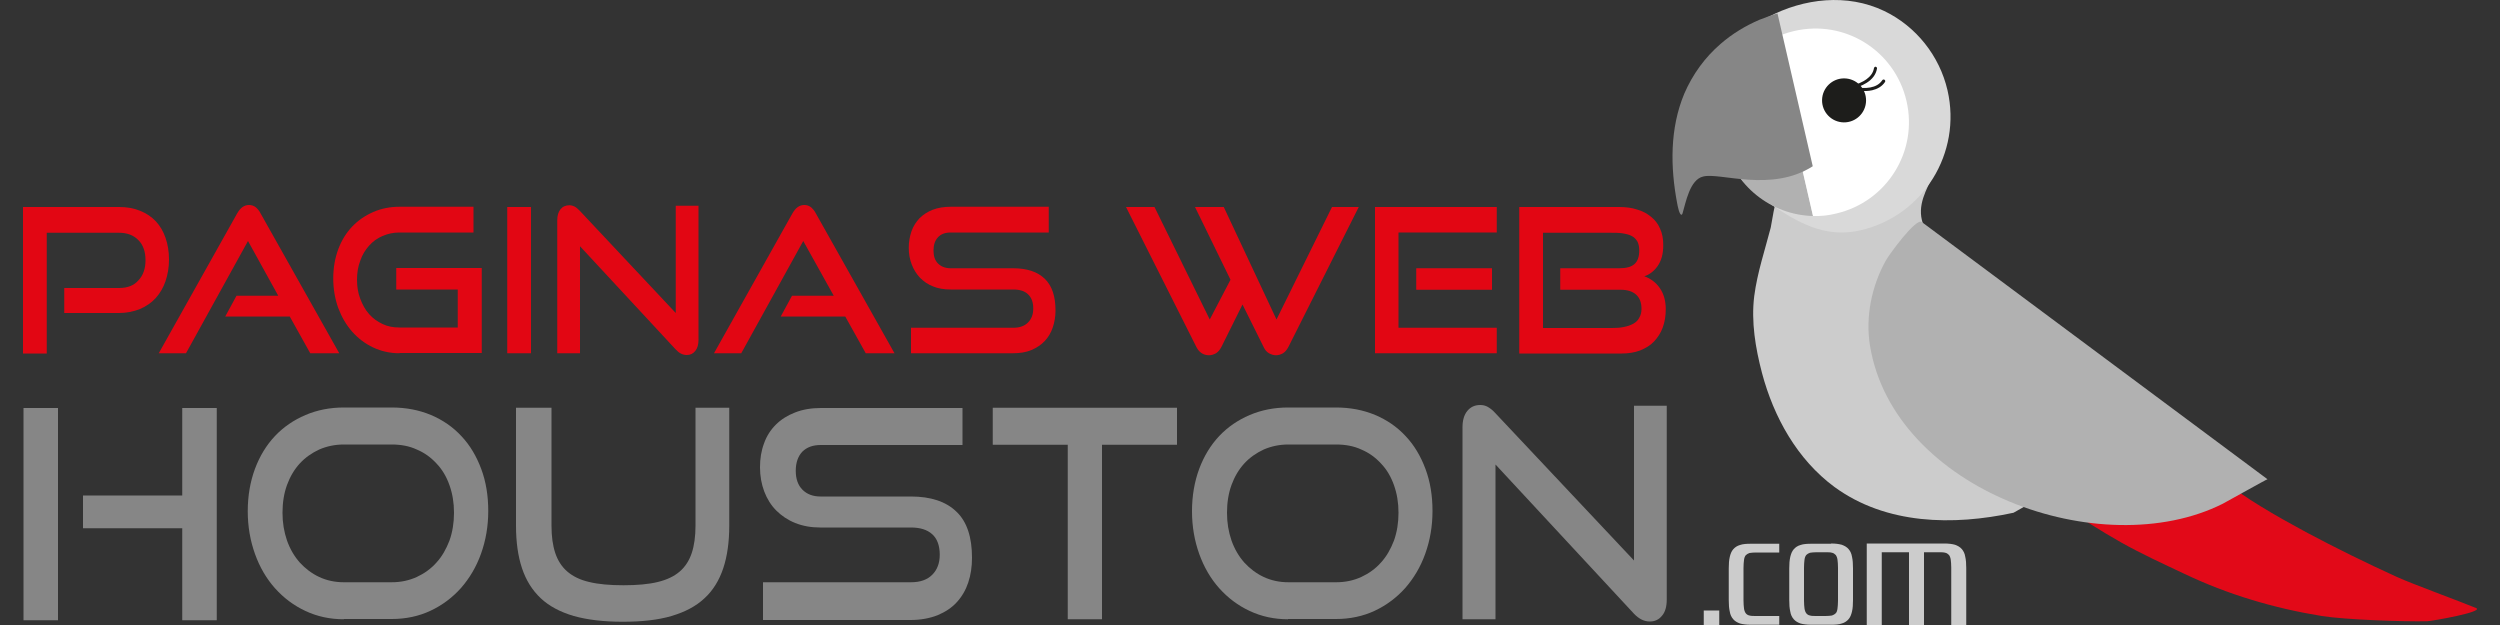 <?xml version="1.0" encoding="utf-8"?>
<!-- Generator: Adobe Illustrator 26.0.2, SVG Export Plug-In . SVG Version: 6.00 Build 0)  -->
<svg version="1.1" id="Layer_1" xmlns="http://www.w3.org/2000/svg" xmlns:xlink="http://www.w3.org/1999/xlink" x="0px" y="0px"
	 viewBox="0 0 1000 250" style="enable-background:new 0 0 1000 250;" xml:space="preserve">
<rect x="0" y="0" width="1000" height="250" fill="#333333" stroke="none"/>
<style type="text/css">
	.st0{display:none;}
	.st1{display:inline;fill:#1D1D1B;}
	.st2{fill:#E20613;}
	.st3{fill:#CCCCCC;}
	.st4{fill:#868686;}
	.st5{fill:#E20918;}
	.st6{fill:#D9D9D9;}
	.st7{fill:#B1B1B1;}
	.st8{fill:#FFFFFF;}
	.st9{fill:#1D1D1B;}
</style>
<g>
	<g class="st0">
		<path class="st1" d="M447.7,56.4l15.5,37.9h-9.9l-2.5-7.7h-21.3l-2.5,7.7h-9.9l15.5-37.9H447.7z M431.8,81.6h16.7l-8.4-19.8
			L431.8,81.6z"/>
		<path class="st1" d="M817.8,130.2l15.5,37.9h-9.9l-2.5-7.7h-21.3l-2.5,7.7h-9.9l15.5-37.9L817.8,130.2L817.8,130.2z M801.8,155.4
			h16.7l-8.4-19.8L801.8,155.4z"/>
		<path class="st1" d="M582.1,56.4l15.5,37.9h-9.9l-2.5-7.7h-21.3l-2.5,7.7h-9.9L567,56.4H582.1z M566.2,81.6h16.7l-8.4-19.8
			L566.2,81.6z"/>
		<path class="st1" d="M506.2,55.7V62h-14.9v32.3h-9.8V61.9h-13.6v-6.3L506.2,55.7L506.2,55.7z"/>
		<path class="st1" d="M711.6,129.5v6.3h-14.9v32.3h-9.8v-32.3h-13.6v-6.3H711.6z"/>
		<path class="st1" d="M523.2,55.7V88h23.4v6.3h-32V55.7H523.2z"/>
		<path class="st1" d="M671.7,203.3v32.3h23.4v6.3h-32v-38.6L671.7,203.3L671.7,203.3z"/>
		<path class="st1" d="M850.7,129.5v32.3h23.4v6.3h-32v-38.6H850.7z"/>
		<path class="st1" d="M632.4,55.7c1.9,0,5.3,0.6,6.9,2.5c2.5,2.8,1.3,6.8,1.4,9.8h-8.5c0-1.5-0.4-4.6-0.9-5.1S630,62,629.1,62
			h-12.5c-0.9,0-1.7,0.3-2.2,0.9c-0.5,0.5-0.9,1.2-0.9,2.9v2c0,1.7,0.4,2.4,0.9,2.9s1.3,0.9,2.2,0.9h16.7c1.9,0,5.2,0.7,6.9,2.5
			c1.6,1.8,2.7,4.7,2.7,8v2c0,3.3-1.1,6.2-2.7,8c-1.6,1.8-5,2.5-6.9,2.5H612c-1.9,0-3.9-0.7-5.6-2.5c-1.6-1.8-2.7-4.7-2.7-8V83h9.8
			c0,0.8,0,1.5,0,1.5c0,1.7,0.4,2.4,0.9,2.9s1.3,0.9,2.2,0.9H630c0.9,0,1.7-0.3,2.2-0.9c0.5-0.5,0.9-1.2,0.9-2.9c0,0,0-2.2,0-3.4
			c-0.1-1.2-0.4-1.8-0.8-2.2c-0.5-0.5-1.3-0.9-2.2-0.9h-19.3c-1.9,0-3.9-0.7-5.6-2.5c-1.6-1.7-2.7-4.5-2.7-7.7l0,0v-1.5
			c0-3.3,1.1-6.2,2.7-8c1.6-1.8,3.7-2.5,5.6-2.5h21.6V55.7z"/>
		<path class="st1" d="M493.3,203.3c1.9,0,5.3,0.6,6.9,2.5c2.5,2.8,1.3,6.8,1.4,9.8h-8.5c0-1.5-0.4-4.6-0.9-5.1s-1.3-0.9-2.2-0.9
			h-12.5c-0.9,0-1.7,0.3-2.2,0.9c-0.5,0.5-0.9,1.2-0.9,2.9v2c0,1.7,0.4,2.4,0.9,2.9s1.3,0.9,2.2,0.9h16.7c1.9,0,5.2,0.7,6.9,2.5
			c1.6,1.8,2.7,4.7,2.7,8v2c0,3.3-1.1,6.2-2.7,8s-5,2.5-6.9,2.5H473c-1.9,0-3.9-0.7-5.6-2.5s-2.7-4.7-2.7-8v-1.1h9.8
			c0,0.8,0,1.5,0,1.5c0,1.7,0.4,2.4,0.9,2.9s1.3,0.9,2.2,0.9H491c0.9,0,1.7-0.3,2.2-0.9c0.5-0.5,0.9-1.2,0.9-2.9c0,0,0-2.2,0-3.4
			c-0.1-1.2-0.4-1.8-0.8-2.2c-0.5-0.5-1.3-0.9-2.2-0.9h-19.3c-1.9,0-3.9-0.7-5.6-2.5c-1.6-1.7-2.7-4.5-2.7-7.7l0,0v-1.5
			c0-3.3,1.1-6.2,2.7-8s3.7-2.5,5.6-2.5L493.3,203.3L493.3,203.3z"/>
		<path class="st1" d="M656.4,129.5c1.9,0,5.3,0.6,6.9,2.5c2.5,2.8,1.3,6.8,1.4,9.8h-8.5c0-1.5-0.4-4.6-0.9-5.1s-1.3-0.9-2.2-0.9
			h-12.5c-0.9,0-1.7,0.3-2.2,0.9c-0.5,0.5-0.9,1.2-0.9,2.9v2c0,1.7,0.4,2.4,0.9,2.9s1.3,0.9,2.2,0.9h16.7c1.9,0,5.2,0.7,6.9,2.5
			c1.6,1.8,2.7,4.7,2.7,8v2c0,3.3-1.1,6.2-2.7,8c-1.6,1.8-5,2.5-6.9,2.5H636c-1.9,0-3.9-0.7-5.6-2.5c-1.6-1.8-2.7-4.7-2.7-8v-1.1
			h9.8c0,0.8,0,1.5,0,1.5c0,1.7,0.4,2.4,0.9,2.9s1.3,0.9,2.2,0.9H654c0.9,0,1.7-0.3,2.2-0.9c0.5-0.5,0.9-1.2,0.9-2.9
			c0,0,0-2.2,0-3.4c-0.1-1.2-0.4-1.8-0.8-2.2c-0.5-0.5-1.3-0.9-2.2-0.9h-19.3c-1.9,0-3.9-0.7-5.6-2.5c-1.6-1.7-2.7-4.5-2.7-7.7l0,0
			v-1.5c0-3.3,1.1-6.2,2.7-8c1.6-1.8,3.7-2.5,5.6-2.5L656.4,129.5L656.4,129.5z"/>
		<path class="st1" d="M452.8,129.5v38.6h-10.3v-38.6H452.8z"/>
		<path class="st1" d="M804.8,203.3v38.6h-10.3v-38.6L804.8,203.3L804.8,203.3z"/>
		<path class="st1" d="M779.9,129.5v38.6h-10.3v-38.6H779.9z"/>
		<path class="st1" d="M481.5,129.5l20.1,32.1v-32.1h8.6v38.6h-15.4l-20.1-28.3v28.3h-9.8v-38.6H481.5z"/>
		<path class="st1" d="M832.5,203.3l20.1,32.1v-32.1h8.6v38.6h-15.4l-20.1-28.3v28.3h-9.8v-38.6L832.5,203.3L832.5,203.3z"/>
		<path class="st1" d="M552.9,129.9c1.9,0,6.5,0.7,8.1,2.5s4,4.7,4,8V158c0,3.3-2.3,6.2-4,8c-1.6,1.8-6.2,2.5-8.1,2.5h-30.7v-38.6
			H552.9z M532,162.2h20.1c0.9,0,1.7-0.3,2.2-0.9c0.5-0.5,0.9-1.2,0.9-2.9v-18.5c0-1.7-0.4-2.4-0.9-2.9s-1.3-0.9-2.2-0.9H532V162.2z
			"/>
		<path class="st1" d="M584.5,129.5c0,5.5,0,28.5,0,28.5c0,1.7,0.4,2.4,0.9,2.9s1.3,0.9,2.2,0.9H604c0.9,0,1.7-0.3,2.2-0.9
			c0.5-0.5,0.9-1.2,0.9-2.9v-28.5h9.8v28.2c0,3.3,0.2,6.2-1.4,8c-1.6,1.8-3.7,2.5-5.6,2.5h-24.3c-1.9,0-5.2-0.7-6.9-2.5
			c-1.6-1.8-2.7-4.7-2.7-8v-28.2H584.5z"/>
		<path class="st1" d="M523.1,203.3c0,5.5,0,28.5,0,28.5c0,1.7,0.4,2.4,0.9,2.9s1.3,0.9,2.2,0.9h16.4c0.9,0,1.7-0.3,2.2-0.9
			c0.5-0.5,0.9-1.2,0.9-2.9v-28.5h9.8v28.2c0,3.3,0.2,6.2-1.4,8c-1.6,1.8-3.7,2.5-5.6,2.5h-24.3c-1.9,0-5.2-0.7-6.9-2.5
			c-1.6-1.8-2.7-4.7-2.7-8v-28.2H523.1z"/>
		<path class="st1" d="M718.9,129.5h31.2c1.9,0,3.9,0.7,5.6,2.5c1.6,1.8,2.7,4.7,2.7,8v8.5c0,3.7-9.1,3.4-8.5,3.5
			c0,0,8.5,0.1,8.5,4.7v11.5h-9.8c0-0.8,0-9.3,0-9.3c0-1.7-1.6-2.4-2.1-2.9s-3.8-0.9-4.7-0.9h-13v13.1H719v-38.7H718.9z
			 M728.7,148.7h16.8c0.9,0,1.7-0.3,2.2-0.9c0.5-0.5,0.9-1.2,0.9-2.9v-5.4c0-1.7-0.4-2.4-0.9-2.9s-1.3-0.9-2.2-0.9h-16.8V148.7z"/>
		<path class="st1" d="M593.6,203.3c1.9,0,6.5,0.7,8.1,2.5s2.7,4.7,2.7,8v4.7c0,3.3-1.1,6.2-2.7,8c-1.6,1.8-6.2,2.5-8.1,2.5H576
			v13.1h-9.8v-38.6h27.4V203.3z M576,222.6h16.8c0.9,0,1.7-0.3,2.2-0.9c0.5-0.5,0.9-1.2,0.9-2.9v-5.4c0-1.7-0.4-2.4-0.9-2.9
			s-1.3-0.9-2.2-0.9H576V222.6z"/>
		<path class="st1" d="M642.1,203.3c1.9,0,6.5,0.7,8.1,2.5s2.7,4.7,2.7,8v4.7c0,3.3-1.1,6.2-2.7,8c-1.6,1.8-6.2,2.5-8.1,2.5h-17.6
			v13.1h-9.8v-38.6h27.4V203.3z M624.5,222.6h16.8c0.9,0,1.7-0.3,2.2-0.9c0.5-0.5,0.9-1.2,0.9-2.9v-5.4c0-1.7-0.4-2.4-0.9-2.9
			s-1.3-0.9-2.2-0.9h-16.8V222.6z"/>
		<path class="st1" d="M709.2,203.3l8.4,9.8l3.8,4.4l1,1.1l1-1.1l3.8-4.4l7.1-9.8h10.9l-8.4,9.8l-8,9.4l-1,1.1l-1.2,1.4v16.8h-9.8
			V225l-1.2-1.4l-1-1.1l-8-9.4l-8.4-9.8H709.2z"/>
		<path class="st1" d="M905.3,203.3c1.9,0,3.9,0.7,5.6,2.5c1.6,1.8,2.7,4.7,2.7,8l-0.1,2.7h-9.8v-3c0-1.7-0.4-2.4-0.9-2.9
			s-1.3-0.9-2.2-0.9h-15.8c-0.9,0-1.7,0.3-2.2,0.9c-0.5,0.5-0.9,1.2-0.9,2.9V232c0,1.7,0.4,2.4,0.9,2.9s1.3,0.9,2.2,0.9h15.8
			c0.9,0,1.7-0.3,2.2-0.9c0.5-0.5,0.9-1.2,0.9-2.9v-3h9.8l0.1,2.7c0,3.3-1.1,6.2-2.7,8c-1.6,1.8-3.7,2.5-5.6,2.5h-21.1
			c-1.9,0-6.5-0.7-8.1-2.5s-2.7-4.7-2.7-8V214c0-3.3,1.1-6.2,2.7-8c1.6-1.8,6.2-2.5,8.1-2.5L905.3,203.3z"/>
		<rect x="921.6" y="234.3" class="st1" width="9.4" height="7.6"/>
		<path class="st1" d="M752.2,234.7h8v6.5c0,0-0.7,6.5-4.5,6.5c-3.9,0-4.5,0-4.5,0v-2.5h3.3c0,0,1.9-1.3,2.4-4h-4.5L752.2,234.7z"/>
	</g>
</g>
<g>
	<path class="st2" d="M25.7,125.1v-9.9h21.9c3.4,0,6-1,7.8-3.1c1.9-2,2.8-4.7,2.8-8c0-3.4-0.9-6.1-2.8-8c-1.9-2-4.5-3-7.8-3H18.7
		v48.3H9.2V82.8h38.4c3.2,0,6,0.5,8.4,1.5c2.5,1,4.6,2.4,6.3,4.2c1.7,1.8,3,4,3.9,6.6c0.9,2.6,1.4,5.5,1.4,8.7c0,3.2-0.5,6-1.4,8.7
		c-0.9,2.6-2.2,4.8-3.9,6.7c-1.7,1.9-3.8,3.3-6.3,4.4c-2.5,1-5.3,1.6-8.4,1.6H25.7z"/>
	<path class="st2" d="M124.1,141.3l-8.2-14.7H90.1l4.5-8.3h16.7L99.2,96.4l-24.8,44.9H63.5l31.4-56c0.6-1,1.2-1.8,2-2.4
		c0.8-0.6,1.7-0.9,2.7-0.9c1.1,0,1.9,0.3,2.7,0.9c0.7,0.6,1.4,1.4,1.9,2.4l31.5,56H124.1z"/>
	<path class="st2" d="M159.8,141.3c-3.8,0-7.3-0.8-10.5-2.3c-3.2-1.5-6-3.6-8.4-6.3c-2.4-2.7-4.2-5.8-5.6-9.5c-1.3-3.6-2-7.6-2-11.8
		c0-4.3,0.7-8.2,2-11.7c1.3-3.5,3.2-6.6,5.6-9.1c2.4-2.5,5.2-4.4,8.4-5.8c3.2-1.4,6.7-2.1,10.5-2.1h29.6V93h-29.6
		c-2.5,0-4.7,0.5-6.8,1.4c-2.1,0.9-3.9,2.2-5.4,3.9c-1.5,1.7-2.7,3.6-3.5,6c-0.9,2.3-1.3,4.9-1.3,7.6c0,2.7,0.4,5.3,1.3,7.6
		c0.9,2.4,2,4.4,3.5,6.1c1.5,1.7,3.3,3,5.4,4c2.1,1,4.3,1.4,6.8,1.4h23.3v-15.2h-24.6v-8.6h34.2v34H159.8z"/>
	<path class="st2" d="M202.9,141.3V82.8h9.5v58.5H202.9z"/>
	<path class="st2" d="M232,98.5v42.8h-9.1V88.2c0-1.9,0.4-3.4,1.3-4.5c0.9-1.1,2.1-1.6,3.6-1.6c0.7,0,1.4,0.2,2,0.5
		c0.6,0.3,1.3,0.9,2,1.6l38.5,41V82.3h9.1v53.6c0,1.9-0.4,3.4-1.3,4.5c-0.9,1.1-2,1.6-3.4,1.6c-1.6,0-3-0.7-4.4-2.2L232,98.5z"/>
	<path class="st2" d="M346.3,141.3l-8.2-14.7h-25.8l4.5-8.3h16.7l-12.2-21.9l-24.8,44.9h-10.9l31.4-56c0.6-1,1.2-1.8,2-2.4
		c0.8-0.6,1.7-0.9,2.7-0.9c1.1,0,1.9,0.3,2.7,0.9c0.7,0.6,1.4,1.4,1.9,2.4l31.5,56H346.3z"/>
	<path class="st2" d="M364.4,141.3v-10.2h40.9c2.6,0,4.5-0.7,5.9-2.1c1.4-1.4,2.1-3.2,2.1-5.6c0-2.5-0.7-4.4-2.1-5.7
		c-1.4-1.3-3.3-1.9-5.9-1.9h-25.1c-2.6,0-4.9-0.4-6.9-1.2c-2.1-0.8-3.8-2-5.3-3.5c-1.4-1.5-2.5-3.2-3.3-5.3c-0.8-2-1.2-4.3-1.2-6.7
		c0-2.4,0.4-4.5,1.1-6.6c0.7-2,1.8-3.7,3.2-5.2c1.4-1.4,3.2-2.6,5.3-3.4c2.1-0.8,4.5-1.2,7.2-1.2h39.2V93h-39.2
		c-2.2,0-3.9,0.6-5.1,1.9c-1.2,1.3-1.8,3-1.8,5.3c0,2.3,0.6,4,1.8,5.2c1.2,1.2,2.9,1.9,5,1.9h25c5.6,0,9.8,1.4,12.7,4.2
		c2.9,2.8,4.3,7,4.3,12.7c0,2.5-0.4,4.7-1.1,6.8c-0.7,2.1-1.8,3.9-3.2,5.4c-1.4,1.5-3.2,2.7-5.3,3.6c-2.1,0.9-4.6,1.3-7.5,1.3H364.4
		z"/>
	<path class="st2" d="M497,121.8l-8.5,17.1c-0.6,1.1-1.3,1.9-2.1,2.4c-0.9,0.5-1.8,0.8-2.8,0.8c-2.2,0-3.9-1.1-5-3.2l-28.2-56.1
		h11.4l22.1,45l8.3-15.9L478,82.8h11.5l21.1,45l22.2-45h10.7l-28.2,56.1c-0.6,1.1-1.3,1.9-2.1,2.4c-0.9,0.5-1.8,0.8-2.8,0.8
		c-1,0-1.9-0.3-2.8-0.8c-0.9-0.5-1.6-1.3-2.1-2.4L497,121.8z"/>
	<path class="st2" d="M550,141.3V82.8h48.7V93h-39.3v38.1h39.3v10.2H550z M566.5,115.9v-8.6h30.3v8.6H566.5z"/>
	<path class="st2" d="M607.7,141.3V82.8h39.9c2.7,0,5.1,0.3,7.2,1c2.2,0.6,4,1.6,5.6,2.9c1.6,1.3,2.8,2.8,3.6,4.7
		c0.9,1.9,1.3,4.1,1.3,6.6c0,1.9-0.2,3.5-0.6,4.9c-0.4,1.4-1,2.6-1.7,3.6c-0.7,1-1.5,1.8-2.4,2.5c-0.9,0.7-1.9,1.2-2.9,1.5
		c2.5,0.9,4.6,2.4,6.2,4.7c1.6,2.3,2.4,5.1,2.4,8.5c0,2.7-0.4,5.1-1.2,7.3c-0.8,2.2-2,4-3.5,5.6c-1.5,1.6-3.4,2.7-5.6,3.6
		c-2.2,0.8-4.6,1.2-7.2,1.2H607.7z M624.1,115.9v-8.6h23.6c2.7,0,4.7-0.5,6-1.6c1.3-1.1,2-2.9,2-5.5c0-1.6-0.3-2.8-0.8-3.7
		c-0.6-0.9-1.3-1.7-2.4-2.2c-1-0.5-2.3-0.8-3.7-1c-1.4-0.2-3-0.2-4.8-0.2h-26.8v38.1h27.6c1.7,0,3.3-0.1,4.7-0.4
		c1.5-0.3,2.7-0.7,3.8-1.3c1.1-0.6,1.9-1.4,2.4-2.4c0.6-1,0.9-2.2,0.9-3.6c0-2.4-0.7-4.3-2.1-5.6c-1.4-1.3-3.5-2-6.2-2H624.1z"/>
</g>
<g>
	<path class="st3" d="M687.7,250h-6.2v-5.8h6.2V250z"/>
	<path class="st3" d="M697.4,240.2c0,1.3,0.1,2.4,0.2,3.2c0.1,0.8,0.4,1.5,0.7,1.9c0.4,0.5,0.9,0.8,1.5,0.9c0.6,0.2,1.5,0.2,2.6,0.2
		h9.3v3.5h-11.4c-1.8,0-3.2-0.2-4.3-0.5c-1.1-0.4-2-0.9-2.7-1.7c-0.7-0.8-1.2-1.8-1.4-3.1c-0.3-1.3-0.4-2.8-0.4-4.6v-12.6
		c0-1.8,0.1-3.3,0.4-4.6c0.3-1.3,0.7-2.3,1.4-3.1c0.7-0.8,1.6-1.4,2.7-1.7c1.1-0.4,2.6-0.5,4.3-0.5h11.4v3.5h-9.3
		c-1.1,0-1.9,0.1-2.6,0.2c-0.6,0.2-1.1,0.5-1.5,0.9c-0.4,0.5-0.6,1.1-0.7,1.9c-0.1,0.8-0.2,1.9-0.2,3.2V240.2z"/>
	<path class="st3" d="M732.4,217.4c1.8,0,3.2,0.2,4.3,0.5c1.1,0.4,2,0.9,2.7,1.7c0.7,0.8,1.2,1.8,1.4,3.1c0.3,1.3,0.4,2.8,0.4,4.6
		V240c0,1.8-0.1,3.4-0.4,4.6c-0.3,1.3-0.7,2.3-1.4,3.1c-0.7,0.8-1.6,1.4-2.7,1.7c-1.1,0.4-2.6,0.5-4.3,0.5h-7.9
		c-1.8,0-3.2-0.2-4.3-0.5c-1.1-0.4-2-0.9-2.7-1.7c-0.7-0.8-1.2-1.8-1.4-3.1c-0.3-1.3-0.4-2.8-0.4-4.6v-12.6c0-1.8,0.1-3.3,0.4-4.6
		c0.3-1.3,0.7-2.3,1.4-3.1c0.7-0.8,1.6-1.4,2.7-1.7c1.1-0.4,2.6-0.5,4.3-0.5H732.4z M721.6,240.2c0,1.3,0.1,2.4,0.2,3.2
		c0.1,0.8,0.4,1.5,0.7,1.9c0.4,0.5,0.9,0.8,1.5,0.9c0.6,0.2,1.5,0.2,2.6,0.2h3.6c1.1,0,1.9-0.1,2.6-0.2c0.6-0.2,1.1-0.5,1.5-0.9
		c0.4-0.4,0.6-1.1,0.7-1.9c0.1-0.8,0.2-1.9,0.2-3.2v-13.1c0-1.3-0.1-2.4-0.2-3.2c-0.1-0.8-0.4-1.5-0.7-1.9c-0.4-0.4-0.9-0.8-1.5-0.9
		c-0.6-0.2-1.5-0.2-2.6-0.2h-3.6c-1.1,0-1.9,0.1-2.6,0.2c-0.6,0.2-1.1,0.5-1.5,0.9c-0.4,0.5-0.6,1.1-0.7,1.9
		c-0.1,0.8-0.2,1.9-0.2,3.2V240.2z"/>
	<path class="st3" d="M769.6,220.9V250h-6v-29.1h-10.9V250h-6v-32.6h31c1.8,0,3.2,0.2,4.3,0.5c1.1,0.4,2,0.9,2.7,1.7
		c0.7,0.8,1.2,1.8,1.4,3.1c0.3,1.3,0.4,2.8,0.4,4.6V250h-6v-22.9c0-1.3-0.1-2.4-0.2-3.2c-0.1-0.8-0.4-1.5-0.7-1.9
		c-0.4-0.4-0.9-0.8-1.5-0.9c-0.6-0.2-1.5-0.2-2.6-0.2H769.6z"/>
</g>
<g>
	<path class="st4" d="M9.4,248.1v-84.9h13.8v84.9H9.4z M72.9,248.1v-36.8H33.2v-13.1h39.7v-35h13.8v84.9H72.9z"/>
	<path class="st4" d="M137.5,247.7c-5.5,0-10.6-1.1-15.3-3.3c-4.7-2.2-8.7-5.2-12.2-9.1c-3.4-3.8-6.1-8.4-8-13.7
		c-1.9-5.3-2.9-11-2.9-17.1c0-6.2,1-11.9,2.9-17c1.9-5.1,4.6-9.5,8-13.1c3.4-3.6,7.5-6.4,12.2-8.4c4.7-2,9.8-3,15.3-3h19.2
		c5.7,0,10.9,1,15.7,3c4.7,2,8.8,4.8,12.2,8.5c3.4,3.6,6,8,7.9,13.1c1.9,5.1,2.8,10.7,2.8,16.8c0,6.1-1,11.8-2.9,17.1
		c-1.9,5.3-4.6,9.8-8,13.7c-3.4,3.8-7.5,6.9-12.2,9.1c-4.7,2.2-9.9,3.3-15.5,3.3H137.5z M156.7,232.9c3.6,0,6.9-0.7,10-2.1
		c3-1.4,5.7-3.3,7.9-5.8c2.2-2.4,3.9-5.4,5.2-8.8c1.2-3.4,1.8-7.1,1.8-11.1c0-4-0.6-7.6-1.8-11c-1.2-3.4-2.9-6.3-5.2-8.7
		c-2.2-2.4-4.8-4.3-7.9-5.6c-3-1.4-6.4-2-10-2h-19.2c-3.5,0-6.8,0.7-9.8,2c-3,1.4-5.6,3.2-7.8,5.6c-2.2,2.4-3.9,5.3-5.1,8.6
		c-1.2,3.3-1.8,7-1.8,11.1c0,4,0.6,7.6,1.8,11.1c1.2,3.4,2.9,6.3,5.1,8.8c2.2,2.4,4.8,4.4,7.8,5.8c3,1.4,6.3,2.1,9.8,2.1H156.7z"/>
	<path class="st4" d="M278.2,163.1h13.5v47.2c0,6.5-0.8,12.2-2.4,17c-1.6,4.8-4.1,8.9-7.5,12c-3.4,3.2-7.8,5.5-13.2,7.1
		c-5.4,1.6-11.9,2.3-19.6,2.3c-7.6,0-14.1-0.8-19.5-2.3c-5.4-1.6-9.8-3.9-13.2-7.1c-3.4-3.2-5.9-7.2-7.5-12
		c-1.6-4.8-2.4-10.5-2.4-17v-47.2h14.2v47.2c0,4.3,0.5,7.9,1.5,10.9c1,3,2.6,5.5,4.8,7.4c2.2,1.9,5.2,3.4,8.8,4.2
		c3.7,0.9,8.2,1.3,13.7,1.3c5.4,0,10-0.4,13.7-1.3c3.7-0.9,6.6-2.3,8.8-4.2c2.2-1.9,3.8-4.4,4.8-7.4c1-3,1.5-6.7,1.5-10.9V163.1z"/>
	<path class="st4" d="M305.2,247.7v-14.8h59.2c3.7,0,6.5-1,8.5-3c2-2,3-4.7,3-8c0-3.6-1-6.4-3-8.2c-2-1.8-4.8-2.7-8.5-2.7h-36.3
		c-3.7,0-7-0.6-10-1.8c-3-1.2-5.5-2.9-7.6-5c-2.1-2.1-3.7-4.7-4.8-7.6c-1.1-2.9-1.7-6.2-1.7-9.7c0-3.4,0.5-6.6,1.6-9.5
		c1-2.9,2.6-5.4,4.7-7.5c2.1-2.1,4.6-3.7,7.7-4.9c3-1.2,6.5-1.8,10.4-1.8H385v14.8h-56.7c-3.2,0-5.6,0.9-7.4,2.7
		c-1.7,1.8-2.6,4.4-2.6,7.6c0,3.3,0.9,5.8,2.7,7.6c1.8,1.8,4.2,2.7,7.2,2.7h36.1c8,0,14.1,2,18.3,6.1c4.2,4,6.2,10.2,6.2,18.4
		c0,3.6-0.5,6.9-1.5,9.9c-1,3-2.5,5.6-4.6,7.9c-2,2.2-4.6,3.9-7.7,5.2c-3.1,1.2-6.7,1.9-10.8,1.9H305.2z"/>
	<path class="st4" d="M427.1,247.7v-69.8h-30v-14.8h73.7v14.8h-30v69.8H427.1z"/>
	<path class="st4" d="M515.2,247.7c-5.5,0-10.6-1.1-15.3-3.3c-4.7-2.2-8.7-5.2-12.2-9.1c-3.4-3.8-6.1-8.4-8-13.7
		c-1.9-5.3-2.9-11-2.9-17.1c0-6.2,1-11.9,2.9-17c1.9-5.1,4.6-9.5,8-13.1c3.4-3.6,7.5-6.4,12.2-8.4c4.7-2,9.8-3,15.3-3h19.2
		c5.7,0,10.9,1,15.7,3c4.7,2,8.8,4.8,12.2,8.5c3.4,3.6,6,8,7.9,13.1c1.9,5.1,2.8,10.7,2.8,16.8c0,6.1-1,11.8-2.9,17.1
		c-1.9,5.3-4.6,9.8-8,13.7c-3.4,3.8-7.5,6.9-12.2,9.1c-4.7,2.2-9.9,3.3-15.5,3.3H515.2z M534.5,232.9c3.6,0,6.9-0.7,10-2.1
		c3-1.4,5.7-3.3,7.9-5.8c2.2-2.4,3.9-5.4,5.2-8.8c1.2-3.4,1.8-7.1,1.8-11.1c0-4-0.6-7.6-1.8-11c-1.2-3.4-2.9-6.3-5.2-8.7
		c-2.2-2.4-4.8-4.3-7.9-5.6c-3-1.4-6.4-2-10-2h-19.2c-3.5,0-6.8,0.7-9.8,2c-3,1.4-5.6,3.2-7.8,5.6c-2.2,2.4-3.9,5.3-5.1,8.6
		c-1.2,3.3-1.8,7-1.8,11.1c0,4,0.6,7.6,1.8,11.1c1.2,3.4,2.9,6.3,5.1,8.8c2.2,2.4,4.8,4.4,7.8,5.8c3,1.4,6.3,2.1,9.8,2.1H534.5z"/>
	<path class="st4" d="M598.2,185.8v61.9H585v-76.8c0-2.7,0.6-4.9,1.9-6.5c1.3-1.6,3-2.4,5.2-2.4c1,0,2,0.2,2.9,0.7
		c0.9,0.5,1.9,1.2,2.9,2.3l55.7,59.2v-61.9h13.1v77.5c0,2.8-0.6,5-1.9,6.5c-1.3,1.6-2.9,2.3-4.9,2.3c-2.2,0-4.3-1-6.3-3.1
		L598.2,185.8z"/>
</g>
<g>
	<path class="st3" d="M879,182.7c-3.3-2.6-6.6-5.2-9.8-7.8L819.2,203c4.2-0.9,8.3-2,12.4-3.2c0,0,0.4,0.4,1.3,1
		C844.4,198.3,861.8,193.1,879,182.7z"/>
	<path class="st5" d="M886.6,190.3c-6.8-5.1-13.5-10.3-20.2-15.6c-19.1,11.6-38.5,17.4-51.4,20.2c1.4-0.3,8.1,6,9.3,6.8
		c7.8,5.5,15.9,10.6,24.2,15.3c8.2,4.6,16.7,8.5,25.2,12.5c17.4,8.3,35.9,13.8,55,16.9c9.5,1.5,32.7,2.3,42.2,2.1
		c2-0.1,23.1-3.8,19.5-5.3c-6.5-2.7-25.2-9.5-31.6-12.4c-12.3-5.6-24.5-11.6-36.5-18c-12.2-6.6-24.3-13.5-35.1-22.1
		C886.9,190.6,886.8,190.4,886.6,190.3z"/>
	<path class="st3" d="M852.1,169.3c-21.6-17.4-43.1-35.1-62.7-54.6c-3.6-3.6-7.2-7.3-10.5-11.2c-4.2-4.9-9.4-10.1-10.4-16.8
		c-1-7,3.5-13.1,5.9-19.3c0,0-63.5,11.4-63.5,11.4c-0.6,0.1-2.4,11.3-2.6,12.2c-2.3,8.9-5.4,18.1-6.6,27.4
		c-1.3,10.3,0.5,20.9,3.1,30.8c4.7,17.7,14.1,34.6,29,45.6c20.7,15.1,47.5,15.5,71.6,10.3l53.6-30.2
		C856.6,173,854.4,171.2,852.1,169.3z"/>
	<path class="st6" d="M688.6,57c2.8,12.3,12.7,20.1,22.4,26.5c10.2,6.7,20.5,11.6,33.3,8.6c24.9-5.8,40.5-30.8,34.7-56
		c-3.2-13.8-12.6-25.6-25.3-31.7c-14.8-7.1-32.2-5.1-46.4,2.4c-6.6,3.4-12.4,8.5-15.8,15.2C686.6,31.5,686.1,45.8,688.6,57z"/>
	<path class="st7" d="M689.6,57.3c3.9,17,18.9,28.7,35.6,29.1l-16.3-70.8C694,23.3,685.6,40.3,689.6,57.3z"/>
	<path class="st8" d="M717.7,12.4c-3.1,0.7-6.1,1.8-8.8,3.2l16.3,70.8c3.1,0.1,6.2-0.2,9.3-1c20.2-4.7,32.8-24.8,28.1-45
		S737.9,7.7,717.7,12.4z"/>
	<path class="st4" d="M725.1,66.5c0,0-14.1-61.1-14.1-61.1c0-0.2-6.8,2.3-7.2,2.5c-5.6,2.4-10.9,5.6-15.5,9.6
		c-6.3,5.4-11.3,12.3-14.6,20c-5.8,13.9-5.6,29.4-2.8,44c0.1,0.5,0.9,5.1,1.9,4.3c0.1-0.1,0.1-0.3,0.2-0.4
		c1.3-4.3,2.9-13.6,8.3-14.8C688.1,68.9,708.5,77.1,725.1,66.5z"/>
	
		<ellipse transform="matrix(1.592158e-02 -1 1 1.592158e-02 685.682 777.114)" class="st9" cx="737.6" cy="40.2" rx="8.8" ry="8.8"/>
	<path class="st3" d="M819.2,203c0,0,5.3-0.4,13.6-2.2c-0.8-0.6-1.3-1-1.3-1C827.5,201,823.4,202.1,819.2,203z"/>
	<path class="st7" d="M768.7,88.8c0,0,136.7,101.7,138.3,102.9c-0.2-0.1-16.5,9.1-17.9,9.8c-48.5,24.3-131.6-5.4-141.1-63.2
		c-1.9-11.6,0.7-24.1,6.4-34.2C755.4,102.2,766.3,87.1,768.7,88.8z"/>
	<path class="st9" d="M748.9,36.1c-6.2,1.4-14.6-2.2-15.1-2.4c-0.3-0.1-0.5-0.5-0.3-0.8c0.1-0.3,0.5-0.5,0.8-0.3
		c0.1,0.1,14.2,6.1,18.6-0.5c0.2-0.3,0.6-0.4,0.9-0.2c0.3,0.2,0.4,0.6,0.2,0.9C752.7,34.7,750.9,35.6,748.9,36.1z"/>
	<path class="st9" d="M739.8,35.8c-3.5,0.8-6.5,0.9-6.8,0.9c-0.3,0-0.6-0.3-0.6-0.6c0-0.3,0.3-0.6,0.6-0.6c0.2,0,15.4-0.6,16.6-8.3
		c0.1-0.3,0.4-0.6,0.7-0.5c0.3,0.1,0.6,0.4,0.5,0.7C750,32.4,744.5,34.7,739.8,35.8z"/>
</g>
</svg>
